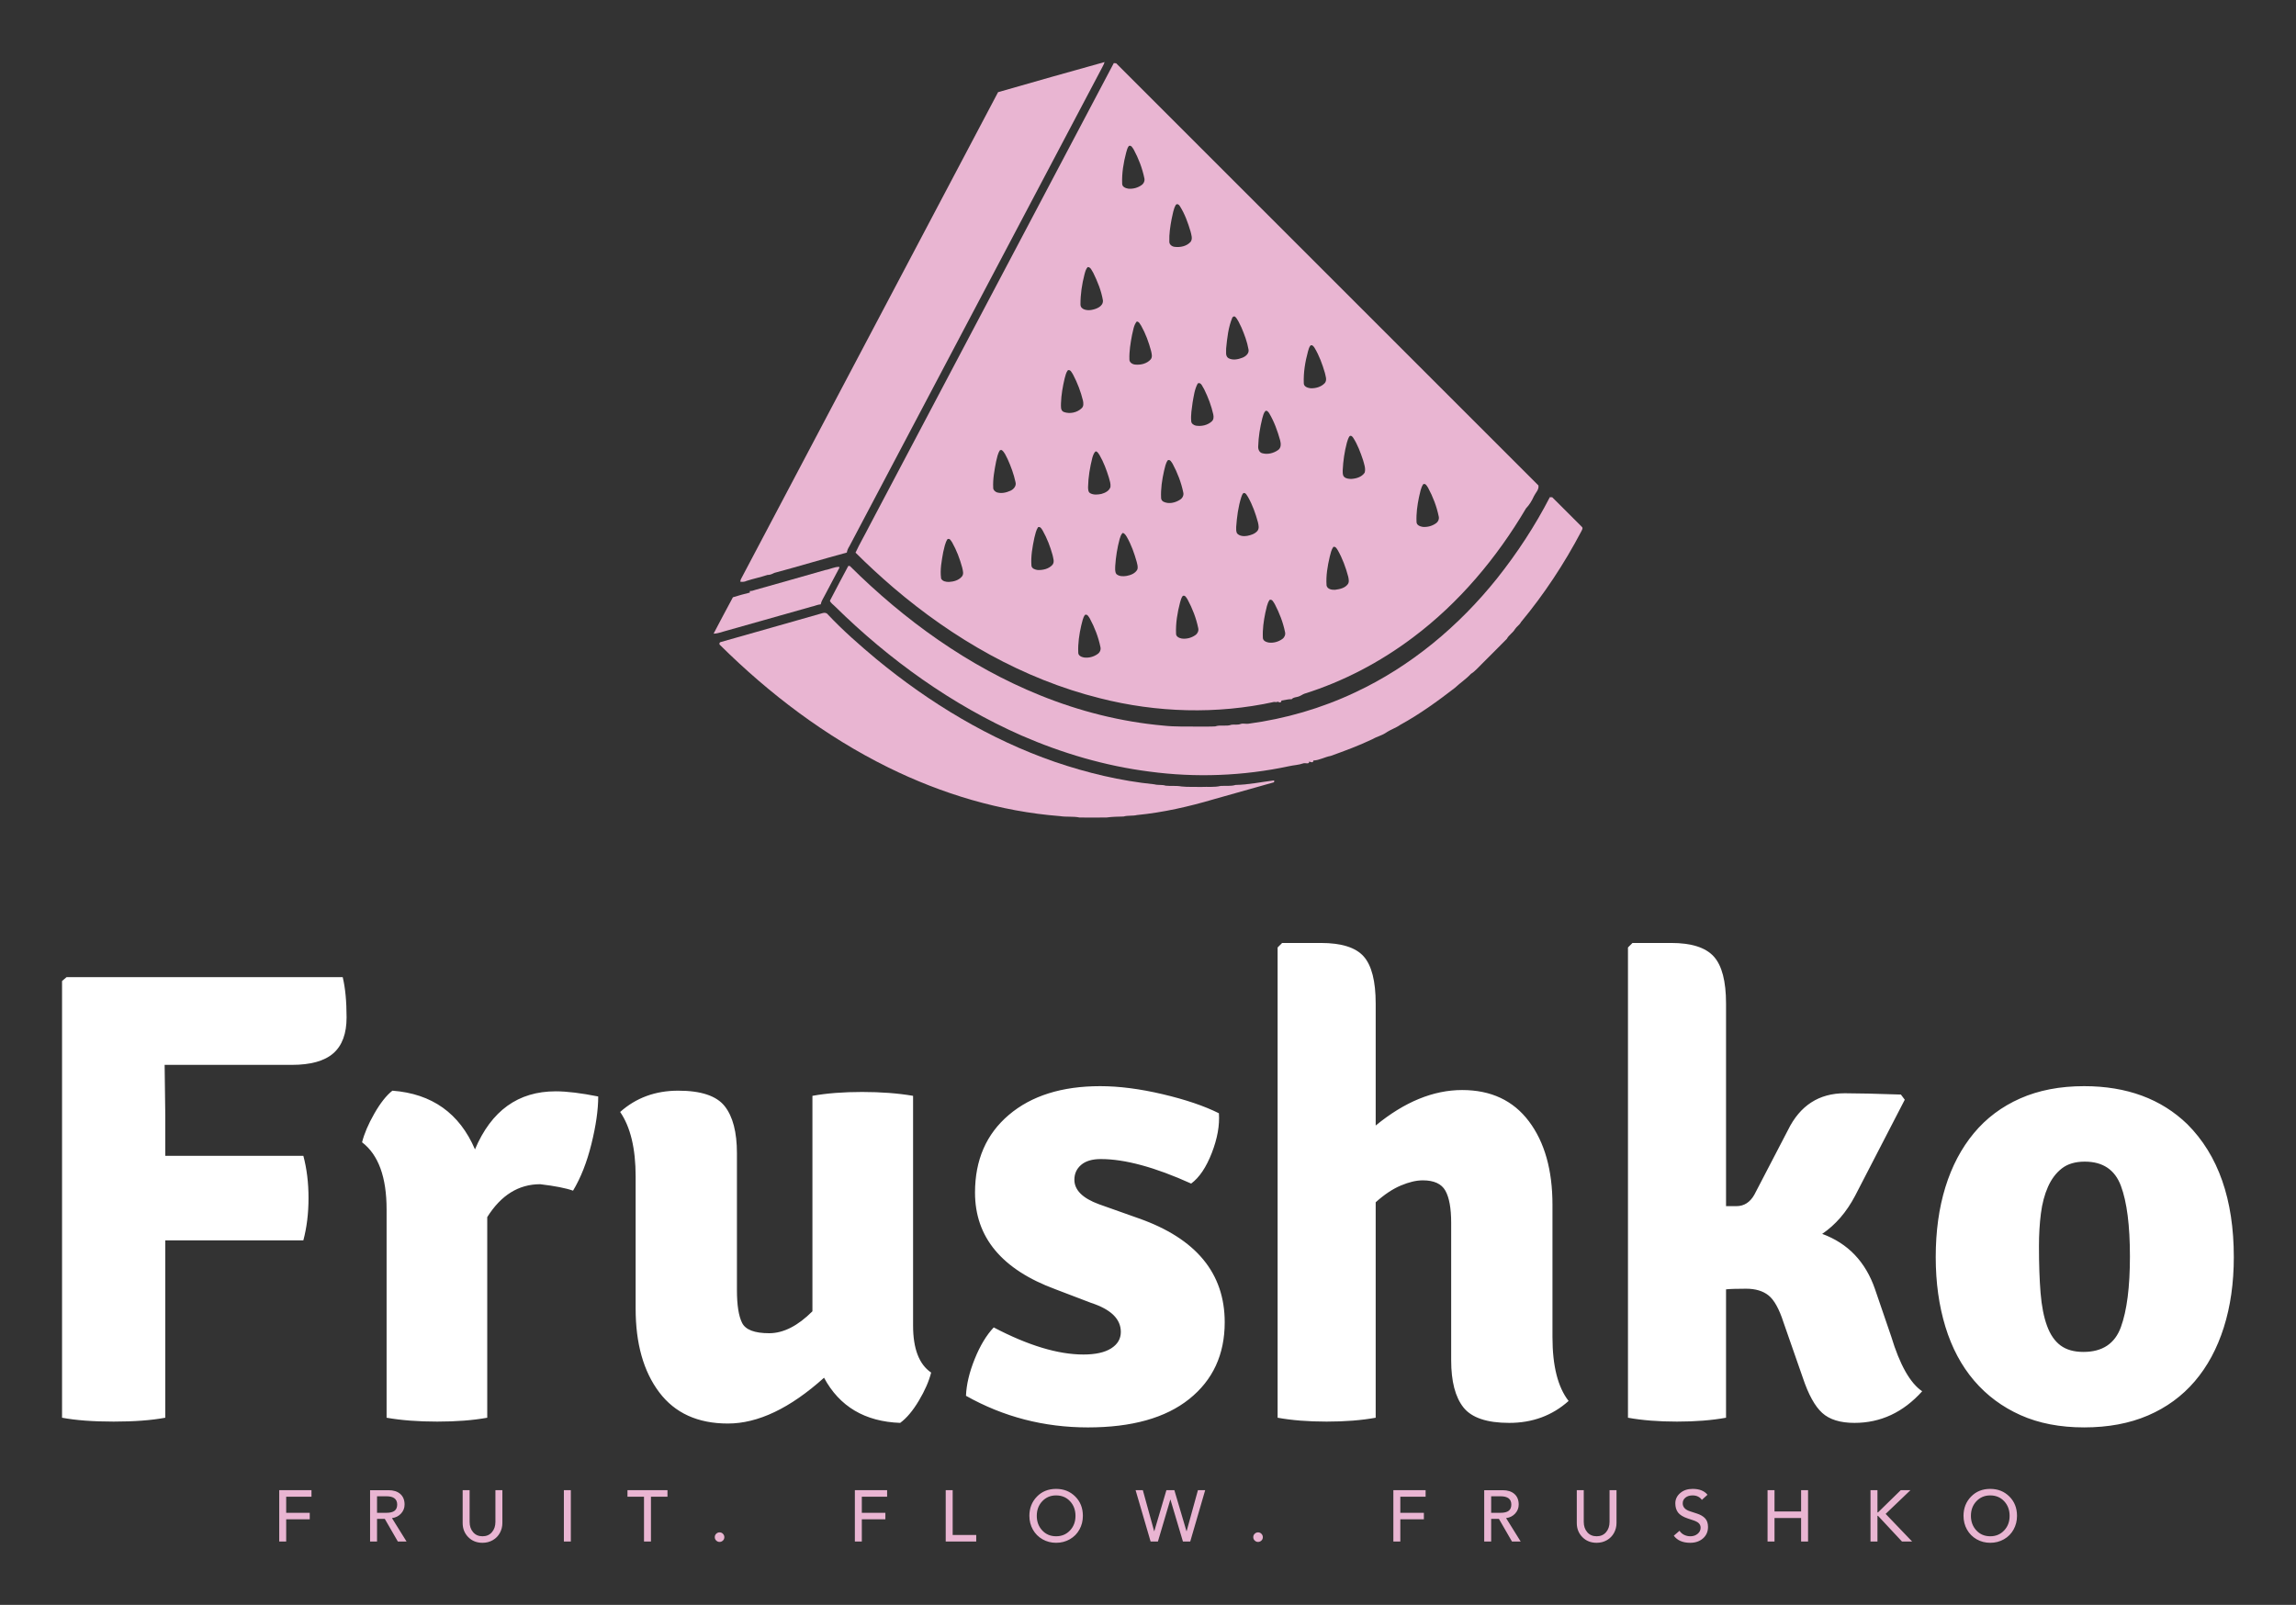 
        <svg xmlns="http://www.w3.org/2000/svg" xmlns:xlink="http://www.w3.org/1999/xlink" version="1.1" width="3171.429" 
        height="2217.327" viewBox="0 0 3171.429 2217.327">
			
			<rect x="0" y="0" width="3171.429" height="2217.327" fill="#333333" stroke="none"/>
			
			<g transform="scale(8.571) translate(10, 10)">
				<defs id="SvgjsDefs5735"></defs><g id="SvgjsG5736" featureKey="JiLV9t-0" transform="matrix(1.474,0,0,1.474,100.58,-7.925)" fill="#e9b5d2"><g xmlns="http://www.w3.org/2000/svg"><path fill="#e9b5d2" d="M34.103,8.672c3.876-1.113,7.757-2.214,11.643-3.294c-0.087,0.315-0.278,0.586-0.415,0.881   C36.168,23.615,27.009,40.974,17.847,58.33c-0.135,0.213-0.244,0.438-0.28,0.69c-2.649,0.717-5.273,1.512-7.923,2.222   c-0.239,0.118-0.48,0.235-0.755,0.225c-0.756,0.25-1.538,0.41-2.296,0.653c-0.204,0.114-0.442,0.109-0.668,0.09   c-0.002-0.12,0.027-0.231,0.09-0.333C15.384,44.146,24.736,26.404,34.103,8.672z"></path><g><path fill="#e9b5d2" d="M46.756,5.491c0.064,0.007,0.193,0.018,0.258,0.023c15.391,15.386,30.772,30.78,46.166,46.163    c0.088,0.462-0.316,0.804-0.496,1.188c-0.215,0.48-0.488,0.939-0.857,1.318c-3.199,5.422-7.326,10.348-12.379,14.132    c-3.574,2.69-7.594,4.803-11.863,6.144c-0.227,0.089-0.42,0.248-0.654,0.314c-0.248,0.083-0.541,0.061-0.719,0.281    c-0.389-0.012-0.752,0.102-1.133,0.152c0.016,0.241-0.227,0.237-0.371,0.121c-0.143,0.059-0.291,0.053-0.437,0.029    c-6.236,1.369-12.831,1.177-19.029-0.404c-8.388-2.09-16.057-6.519-22.595-12.107c-1.421-1.223-2.803-2.492-4.129-3.817    c0.467-1.008,1.039-1.97,1.538-2.964C28.96,39.209,37.848,22.345,46.756,5.491z M48.4,14.556    c-0.167,0.206-0.216,0.476-0.293,0.723c-0.292,1.108-0.482,2.256-0.437,3.405c0.002,0.366,0.404,0.502,0.705,0.546    c0.503,0.033,1.023-0.106,1.432-0.407c0.234-0.168,0.362-0.474,0.286-0.756c-0.226-1.087-0.629-2.139-1.156-3.114    C48.817,14.776,48.666,14.433,48.4,14.556z M53.535,21c-0.273,0.469-0.331,1.023-0.457,1.544    c-0.154,0.812-0.281,1.641-0.252,2.471c-0.01,0.31,0.274,0.532,0.561,0.569c0.626,0.083,1.335-0.057,1.768-0.546    c0.244-0.337,0.076-0.768-0.008-1.13c-0.286-0.957-0.625-1.915-1.162-2.762C53.908,20.985,53.686,20.819,53.535,21z     M43.549,28.604c-0.277,1.071-0.443,2.181-0.438,3.289c0.011,0.584,0.749,0.673,1.195,0.593c0.535-0.095,1.298-0.373,1.261-1.033    c-0.174-1.057-0.587-2.064-1.055-3.022c-0.164-0.233-0.27-0.637-0.611-0.633C43.694,28.019,43.626,28.322,43.549,28.604z     M59.839,33.201c-0.03,0.027-0.09,0.084-0.119,0.111c-0.446,1.066-0.567,2.232-0.681,3.372c0.016,0.363-0.113,0.842,0.253,1.078    c0.477,0.26,1.063,0.133,1.544-0.058c0.357-0.146,0.744-0.476,0.646-0.908c-0.145-0.834-0.448-1.631-0.779-2.406    c-0.207-0.406-0.368-0.854-0.697-1.18C59.965,33.208,59.881,33.203,59.839,33.201z M49.263,33.754    c-0.34,0.412-0.386,0.983-0.516,1.486c-0.166,0.872-0.312,1.76-0.286,2.649c-0.01,0.354,0.354,0.561,0.667,0.575    c0.588,0.053,1.244-0.108,1.651-0.559c0.23-0.265,0.117-0.638,0.05-0.943c-0.254-0.951-0.596-1.887-1.08-2.747    C49.617,34.041,49.519,33.754,49.263,33.754z M68.26,36.378c-0.156,0.175-0.2,0.417-0.271,0.634    c-0.309,1.135-0.507,2.313-0.461,3.492c0.001,0.366,0.402,0.501,0.703,0.545c0.574,0.036,1.205-0.136,1.602-0.573    c0.262-0.335,0.07-0.766-0.005-1.13c-0.274-0.937-0.614-1.865-1.117-2.706C68.617,36.496,68.455,36.26,68.26,36.378z     M41.733,39.082c-0.203,0.253-0.263,0.584-0.35,0.888c-0.211,0.891-0.373,1.8-0.402,2.717c0.001,0.335-0.077,0.811,0.318,0.963    c0.646,0.23,1.448,0.069,1.942-0.415c0.233-0.208,0.2-0.55,0.145-0.825c-0.241-0.985-0.604-1.941-1.076-2.838    C42.178,39.374,42.028,38.972,41.733,39.082z M55.933,40.53c-0.351,0.637-0.433,1.378-0.563,2.083    c-0.089,0.673-0.213,1.354-0.15,2.036c0.006,0.265,0.265,0.434,0.499,0.49c0.603,0.1,1.273-0.035,1.733-0.452    c0.231-0.188,0.24-0.514,0.178-0.781c-0.211-0.949-0.561-1.865-0.99-2.735C56.467,40.932,56.309,40.33,55.933,40.53z     M63.328,43.541c-0.199,0.219-0.256,0.526-0.338,0.802c-0.248,0.996-0.416,2.017-0.445,3.044c-0.029,0.309,0.104,0.68,0.433,0.766    c0.589,0.173,1.247,0.002,1.739-0.345c0.357-0.242,0.32-0.713,0.221-1.078c-0.285-1.021-0.648-2.032-1.193-2.946    C63.659,43.653,63.504,43.438,63.328,43.541z M72.518,46.313c-0.145,0.209-0.205,0.464-0.283,0.704    c-0.256,0.975-0.402,1.978-0.451,2.985c0.007,0.252-0.038,0.558,0.166,0.749c0.199,0.187,0.488,0.204,0.746,0.216    c0.55-0.028,1.164-0.201,1.486-0.681c0.14-0.465-0.059-0.943-0.178-1.39c-0.281-0.831-0.585-1.669-1.062-2.412    C72.863,46.345,72.67,46.147,72.518,46.313z M34.317,47.818c-0.253,0.363-0.323,0.816-0.428,1.237    c-0.181,0.952-0.373,1.917-0.317,2.892c-0.005,0.222,0.181,0.38,0.361,0.475c0.502,0.173,1.051,0.048,1.52-0.163    c0.355-0.158,0.676-0.534,0.555-0.944c-0.186-0.866-0.493-1.703-0.858-2.509c-0.184-0.35-0.328-0.762-0.654-1.002    C34.45,47.806,34.362,47.814,34.317,47.818z M44.778,47.951c-0.215,0.167-0.286,0.447-0.368,0.695    c-0.264,1.049-0.447,2.125-0.468,3.208c0.007,0.241-0.001,0.555,0.251,0.684c0.368,0.197,0.815,0.148,1.208,0.069    c0.403-0.112,0.863-0.331,0.99-0.765c0.039-0.346-0.078-0.682-0.169-1.008c-0.262-0.851-0.574-1.694-1.021-2.467    C45.088,48.206,44.995,47.981,44.778,47.951z M52.657,48.925c-0.243,0.333-0.3,0.765-0.407,1.156    c-0.219,0.972-0.371,1.971-0.324,2.969c0,0.184,0.124,0.356,0.294,0.425c0.576,0.263,1.266,0.095,1.778-0.239    c0.269-0.163,0.436-0.492,0.35-0.804c-0.227-1.087-0.63-2.137-1.156-3.113C53.072,49.145,52.92,48.798,52.657,48.925z     M80.587,51.543c-0.282,0.415-0.341,0.939-0.464,1.417c-0.184,0.89-0.311,1.799-0.268,2.71c0.002,0.365,0.404,0.502,0.705,0.546    c0.503,0.032,1.025-0.106,1.432-0.407c0.236-0.168,0.362-0.474,0.285-0.756c-0.223-1.088-0.63-2.138-1.156-3.114    C81.002,51.762,80.852,51.418,80.587,51.543z M60.934,52.512c-0.134,0.109-0.178,0.285-0.238,0.438    c-0.338,1.059-0.479,2.163-0.559,3.267c-0.007,0.23-0.016,0.477,0.085,0.692c0.264,0.32,0.733,0.347,1.115,0.285    c0.403-0.079,0.835-0.212,1.112-0.531c0.227-0.269,0.137-0.646,0.065-0.956c-0.257-0.948-0.589-1.886-1.073-2.743    C61.31,52.791,61.203,52.455,60.934,52.512z M38.474,56.244c-0.224,0.342-0.297,0.755-0.4,1.146    c-0.212,1.009-0.404,2.042-0.321,3.077c0.048,0.316,0.411,0.424,0.683,0.461c0.577,0.023,1.226-0.125,1.62-0.577    c0.244-0.314,0.067-0.723,0.004-1.067c-0.254-0.917-0.599-1.816-1.065-2.647C38.877,56.455,38.744,56.148,38.474,56.244z     M47.726,56.872c-0.191,0.176-0.26,0.435-0.334,0.673c-0.259,0.958-0.413,1.943-0.48,2.932c0,0.296-0.057,0.634,0.126,0.891    c0.296,0.267,0.732,0.266,1.105,0.208c0.452-0.084,0.948-0.264,1.181-0.691c0.106-0.278-0.002-0.577-0.064-0.852    c-0.267-0.95-0.599-1.89-1.095-2.748C48.056,57.12,47.941,56.907,47.726,56.872z M28.558,57.568    c-0.255,0.424-0.338,0.925-0.453,1.401c-0.169,0.952-0.366,1.926-0.229,2.896c0.156,0.31,0.538,0.368,0.851,0.366    c0.508-0.025,1.057-0.172,1.403-0.57c0.258-0.274,0.118-0.68,0.05-1.002c-0.258-0.947-0.606-1.878-1.089-2.734    C28.968,57.752,28.822,57.4,28.558,57.568z M70.758,58.401c-0.225,0.312-0.293,0.701-0.392,1.064    c-0.239,1.029-0.426,2.087-0.349,3.147c0.079,0.412,0.576,0.502,0.929,0.479c0.495-0.067,1.054-0.17,1.378-0.592    c0.194-0.238,0.117-0.569,0.061-0.843c-0.266-1.005-0.627-1.991-1.142-2.896C71.135,58.598,71.001,58.323,70.758,58.401z     M54.293,63.762c-0.168,0.204-0.217,0.476-0.295,0.723c-0.292,1.108-0.482,2.256-0.436,3.405c-0.004,0.328,0.338,0.475,0.61,0.53    c0.534,0.077,1.093-0.074,1.526-0.392c0.233-0.169,0.361-0.474,0.285-0.758c-0.225-1.086-0.63-2.137-1.158-3.112    C54.709,63.982,54.557,63.636,54.293,63.762z M63.785,64.199c-0.281,0.416-0.341,0.938-0.464,1.417    c-0.183,0.89-0.312,1.799-0.268,2.709c-0.005,0.329,0.337,0.476,0.611,0.531c0.532,0.078,1.092-0.074,1.526-0.392    c0.234-0.17,0.361-0.474,0.285-0.758c-0.217-1.062-0.615-2.085-1.117-3.044C64.227,64.471,64.08,64.074,63.785,64.199z     M43.601,65.836c-0.243,0.334-0.292,0.768-0.405,1.158c-0.221,0.971-0.371,1.969-0.326,2.968c-0.004,0.329,0.338,0.476,0.611,0.53    c0.532,0.079,1.092-0.073,1.525-0.392c0.236-0.168,0.362-0.473,0.286-0.756c-0.224-1.088-0.63-2.137-1.157-3.113    C44.017,66.055,43.865,65.711,43.601,65.836z"></path></g><path fill="#e9b5d2" d="M94.428,52.963c0.066,0.002,0.197,0.007,0.264,0.009c1.078,1.073,2.15,2.155,3.23,3.227   c0.18,0.148,0.002,0.369-0.066,0.526c-1.85,3.508-4.047,6.848-6.578,9.895c-0.156,0.307-0.467,0.483-0.654,0.766   c-0.232,0.41-0.676,0.645-0.893,1.066c-0.914,0.94-1.854,1.856-2.777,2.788c-0.375,0.354-0.699,0.767-1.143,1.035   c-0.529,0.574-1.186,0.996-1.748,1.528c-1.906,1.472-3.865,2.895-5.982,4.053c-0.504,0.358-1.111,0.535-1.615,0.895   c-0.464,0.298-1.01,0.419-1.481,0.699c-1.463,0.697-2.991,1.26-4.514,1.808c-0.646,0.114-1.23,0.476-1.894,0.504   c-0.004,0.288-0.286,0.182-0.455,0.108c0.013,0.349-0.433,0.119-0.646,0.201c-0.51,0.184-1.035,0.191-1.561,0.312   c-5.006,1.071-10.191,1.272-15.263,0.589c-4.82-0.614-9.526-2.001-13.976-3.939c-7.609-3.354-14.464-8.283-20.378-14.101   c-0.195-0.206-0.476-0.372-0.582-0.64c0.66-1.276,1.335-2.546,2.013-3.812c0.042,0.002,0.124,0.005,0.166,0.006   c5.977,5.936,12.956,10.971,20.792,14.14c4.31,1.75,8.867,2.903,13.502,3.318c1.267,0.139,2.543,0.091,3.814,0.107   c0.613-0.014,1.229,0.019,1.839-0.022c0.575-0.204,1.21,0.037,1.784-0.181c0.332-0.046,0.686,0.046,1.006-0.087   c0.268-0.087,0.555,0.015,0.83-0.022c4.033-0.536,7.985-1.684,11.666-3.421c6.086-2.841,11.361-7.254,15.541-12.485   C90.863,59.067,92.811,56.101,94.428,52.963z"></path><path fill="#e9b5d2" d="M15.202,60.932c0.521-0.08,0.997-0.356,1.532-0.349l0.02,0.098c-0.538,1.006-1.067,2.019-1.602,3.027   c-0.155,0.32-0.379,0.613-0.438,0.974c-0.358,0.024-0.68,0.195-1.029,0.261c-3.062,0.863-6.124,1.73-9.186,2.597   c-0.498,0.122-0.979,0.343-1.5,0.348c0.706-1.325,1.389-2.663,2.112-3.978c0.612-0.189,1.229-0.364,1.853-0.514   c-0.001-0.043-0.005-0.129-0.006-0.171c0.208,0.013,0.403-0.056,0.597-0.124C10.104,62.374,12.658,61.672,15.202,60.932z"></path><path fill="#e9b5d2" d="M14.917,65.641c0.188-0.063,0.432-0.042,0.556,0.129c1.659,1.766,3.481,3.36,5.337,4.911   c5.813,4.793,12.372,8.759,19.508,11.233c3.524,1.201,7.179,2.077,10.878,2.451c0.405,0.115,0.835,0.013,1.236,0.149   c0.57,0.062,1.151-0.021,1.719,0.085c0.723,0.077,1.453,0.03,2.179,0.052c0.7-0.037,1.415,0.057,2.104-0.109   c0.545-0.037,1.104,0.051,1.637-0.11c1.422-0.023,2.812-0.326,4.221-0.497c-0.003,0.051-0.01,0.151-0.016,0.203   c-2.189,0.608-4.377,1.229-6.562,1.851c-2.751,0.813-5.564,1.455-8.42,1.734c-0.483,0.114-0.99,0.025-1.471,0.16   c-0.621,0.013-1.243,0.027-1.859,0.108c-0.983,0.013-1.968,0.01-2.951,0.002c-0.707-0.147-1.437-0.037-2.146-0.152   c-6.529-0.507-12.919-2.434-18.784-5.33c-6.832-3.372-12.98-8.029-18.38-13.381c-0.126-0.096-0.074-0.29,0.075-0.324   C7.488,67.741,11.21,66.712,14.917,65.641z"></path></g></g><g id="SvgjsG5737" featureKey="Yxc9Rz-0" transform="matrix(5.199,0,0,5.199,-7.903,114.549)" fill="#ffffff"><path d="M4.7 9.06 l0.02 1.56 l0 1.26 l4.28 0 q0.16 0.6 0.16 1.31 t-0.16 1.31 l-4.28 0 l0 5.5 q-0.64 0.12 -1.6 0.12 t-1.6 -0.12 l0 -13.54 l0.14 -0.12 l8.56 0 q0.12 0.5 0.12 1.25 t-0.41 1.11 t-1.29 0.36 l-3.94 0 z M10.82 11.46 q0.1 -0.4 0.38 -0.89 t0.56 -0.71 q1.84 0.14 2.56 1.82 q0.76 -1.8 2.5 -1.8 q0.52 0 1.32 0.16 q0 0.62 -0.21 1.47 t-0.57 1.45 q-0.34 -0.12 -1.02 -0.2 q-1 0 -1.64 1.02 l0 6.22 q-0.66 0.12 -1.55 0.12 t-1.57 -0.12 l0 -6.46 q0 -1.5 -0.76 -2.08 z M19.3 16.62 l0 -4.1 q0 -1.3 -0.48 -2 q0.74 -0.66 1.8 -0.66 t1.44 0.48 t0.38 1.46 l0 4.24 q0 0.7 0.16 1.02 t0.84 0.32 q0.66 0 1.34 -0.68 l0 -6.68 q0.66 -0.12 1.54 -0.12 t1.58 0.12 l0 7.12 q0 1.08 0.56 1.46 q-0.1 0.4 -0.38 0.87 t-0.58 0.69 q-1.64 -0.06 -2.36 -1.4 q-1.58 1.42 -2.98 1.42 t-2.13 -0.97 t-0.73 -2.59 z M29.54 19.32 q0.02 -0.52 0.27 -1.14 t0.59 -0.98 q1.6 0.84 2.78 0.84 q0.56 0 0.86 -0.19 t0.3 -0.51 q0 -0.6 -0.92 -0.9 l-1.1 -0.42 q-2.5 -0.92 -2.5 -3 q0 -1.52 1.05 -2.41 t2.83 -0.89 q0.88 0 1.94 0.25 t1.74 0.59 q0.04 0.56 -0.22 1.23 t-0.64 0.95 q-1.68 -0.76 -2.8 -0.76 q-0.4 0 -0.61 0.18 t-0.21 0.46 q0 0.48 0.76 0.76 l1.24 0.44 q2.66 0.94 2.66 3.22 q0 1.5 -1.1 2.38 t-3.14 0.88 t-3.78 -0.98 z M47.72 13.4 l0 4.1 q0 1.34 0.5 1.98 q-0.76 0.68 -1.84 0.68 q-1.04 0 -1.42 -0.48 t-0.38 -1.46 l0 -4.26 q0 -0.68 -0.18 -1 t-0.7 -0.32 q-0.3 0 -0.68 0.16 t-0.78 0.52 l0 6.68 q-0.66 0.12 -1.52 0.12 t-1.52 -0.12 l0 -14.58 l0.14 -0.14 l1.2 0 q0.96 0 1.33 0.42 t0.37 1.46 l0 3.78 q1.34 -1.1 2.68 -1.1 t2.07 0.97 t0.73 2.59 z M57.72 16.02 l0.5 1.46 q0.4 1.32 0.96 1.7 q-0.88 0.98 -2.1 0.98 q-0.66 0 -1 -0.31 t-0.6 -1.09 l-0.6 -1.72 q-0.2 -0.62 -0.46 -0.83 t-0.7 -0.21 t-0.62 0.02 l0 3.98 q-0.66 0.12 -1.52 0.12 t-1.52 -0.12 l0 -14.58 l0.14 -0.14 l1.2 0 q0.94 0 1.32 0.42 t0.38 1.46 l0 6.28 l0.32 0 q0.36 0 0.56 -0.36 l1.04 -2 q0.56 -1.14 1.76 -1.14 q0.58 0 1.74 0.04 l0.12 0.16 l-1.54 2.98 q-0.4 0.76 -1.02 1.18 q1.2 0.44 1.64 1.72 z M67.4 10.9 q1.44 1.44 1.44 4.12 q0 1.2 -0.31 2.18 t-0.9 1.67 t-1.45 1.06 t-1.98 0.37 t-1.97 -0.38 t-1.44 -1.07 t-0.89 -1.67 t-0.3 -2.16 q0 -1.2 0.3 -2.17 t0.88 -1.67 t1.44 -1.08 t1.98 -0.38 q1.98 0 3.2 1.18 z M64.22 12.06 q-0.44 0 -0.71 0.21 t-0.43 0.57 t-0.22 0.83 t-0.06 1.01 q0 0.84 0.05 1.45 t0.2 1.02 t0.42 0.61 t0.71 0.2 q0.88 0 1.16 -0.77 t0.28 -2.19 q0 -1.44 -0.28 -2.19 t-1.12 -0.75 z"></path></g><g id="SvgjsG5738" featureKey="zc75Em-0" transform="matrix(0.584,0,0,0.584,33.937,226.8)" fill="#e9b5d2"><path d="M10.72 5.84 l0 1.8 l-6.98 0 l0 4.44 l6.5 0 l0 1.8 l-6.5 0 l0 6.12 l-1.92 0 l0 -14.16 l8.9 0 z M31.97 5.84 c1.387 0 2.473 0.347 3.26 1.04 s1.18 1.667 1.18 2.92 c0 0.947 -0.323 1.773 -0.97 2.48 s-1.477 1.127 -2.49 1.26 l-0.02 0 l4.02 6.46 l-2.4 0 l-3.6 -6.24 l-2.14 0 l0 6.24 l-1.92 0 l0 -14.16 l5.08 0 z M31.41 12.08 c1 0 1.743 -0.183 2.23 -0.55 s0.73 -0.943 0.73 -1.73 c0 -1.52 -0.987 -2.28 -2.96 -2.28 l-2.6 0 l0 4.56 l2.6 0 z M54.36 5.84 l0 8.74 c0 1.16 0.323 2.113 0.97 2.86 s1.51 1.12 2.59 1.12 s1.943 -0.373 2.59 -1.12 s0.97 -1.7 0.97 -2.86 l0 -8.74 l1.92 0 l0 9.06 c0 0.973 -0.23 1.883 -0.69 2.73 s-1.113 1.513 -1.96 2 s-1.79 0.73 -2.83 0.73 c-1.6 0 -2.913 -0.523 -3.94 -1.57 s-1.54 -2.343 -1.54 -3.89 l0 -9.06 l1.92 0 z M82.29 5.84 l0 14.16 l-1.92 0 l0 -14.16 l1.92 0 z M108.96 5.84 l0 1.8 l-4.56 0 l0 12.36 l-1.92 0 l0 -12.36 l-4.56 0 l0 -1.8 l11.04 0 z M123.33 17.48 c0.373 0 0.687 0.133 0.94 0.4 s0.38 0.573 0.38 0.92 c0 0.387 -0.133 0.703 -0.4 0.95 s-0.573 0.37 -0.92 0.37 s-0.653 -0.127 -0.92 -0.38 s-0.4 -0.567 -0.4 -0.94 s0.133 -0.687 0.4 -0.94 s0.573 -0.38 0.92 -0.38 z M169.57 5.84 l0 1.8 l-6.98 0 l0 4.44 l6.5 0 l0 1.8 l-6.5 0 l0 6.12 l-1.92 0 l0 -14.16 l8.9 0 z M187.66 5.84 l0 12.36 l6.5 0 l0 1.8 l-8.42 0 l0 -14.16 l1.92 0 z M216.21 5.48 c2.107 0 3.863 0.7 5.27 2.1 s2.11 3.18 2.11 5.34 c0 1.373 -0.313 2.63 -0.94 3.77 s-1.51 2.037 -2.65 2.69 s-2.403 0.98 -3.79 0.98 c-1.373 0 -2.627 -0.323 -3.76 -0.97 s-2.02 -1.54 -2.66 -2.68 s-0.96 -2.403 -0.96 -3.79 c0 -2.107 0.69 -3.873 2.07 -5.3 s3.15 -2.14 5.31 -2.14 z M210.87 12.92 c0 1.6 0.5 2.94 1.5 4.02 s2.28 1.62 3.84 1.62 c1.533 0 2.807 -0.533 3.82 -1.6 s1.52 -2.413 1.52 -4.04 c0 -1.613 -0.5 -2.957 -1.5 -4.03 s-2.287 -1.61 -3.86 -1.61 c-1.52 0 -2.787 0.533 -3.8 1.6 s-1.52 2.413 -1.52 4.04 z M247.72 8.44 l-3.42 11.56 l-2.02 0 l-4.14 -14.16 l2 0 l3.12 11.32 l0.04 0 l3.34 -11.32 l2.2 0 l3.34 11.32 l0.04 0 l3.12 -11.32 l2 0 l-4.12 14.16 l-2.02 0 l-3.44 -11.56 l-0.04 0 z M271.93 17.48 c0.373 0 0.687 0.133 0.94 0.4 s0.38 0.573 0.38 0.92 c0 0.387 -0.133 0.703 -0.4 0.95 s-0.573 0.37 -0.92 0.37 s-0.653 -0.127 -0.92 -0.38 s-0.4 -0.567 -0.4 -0.94 s0.133 -0.687 0.4 -0.94 s0.573 -0.38 0.92 -0.38 z M318.17 5.84 l0 1.8 l-6.98 0 l0 4.44 l6.5 0 l0 1.8 l-6.5 0 l0 6.12 l-1.92 0 l0 -14.16 l8.9 0 z M339.42 5.84 c1.387 0 2.473 0.347 3.26 1.04 s1.18 1.667 1.18 2.92 c0 0.947 -0.323 1.773 -0.97 2.48 s-1.477 1.127 -2.49 1.26 l-0.02 0 l4.02 6.46 l-2.4 0 l-3.6 -6.24 l-2.14 0 l0 6.24 l-1.92 0 l0 -14.16 l5.08 0 z M338.86 12.08 c1 0 1.743 -0.183 2.23 -0.55 s0.73 -0.943 0.73 -1.73 c0 -1.52 -0.987 -2.28 -2.96 -2.28 l-2.6 0 l0 4.56 l2.6 0 z M361.81 5.84 l0 8.74 c0 1.16 0.323 2.113 0.97 2.86 s1.51 1.12 2.59 1.12 s1.943 -0.373 2.59 -1.12 s0.97 -1.7 0.97 -2.86 l0 -8.74 l1.92 0 l0 9.06 c0 0.973 -0.23 1.883 -0.69 2.73 s-1.113 1.513 -1.96 2 s-1.79 0.73 -2.83 0.73 c-1.6 0 -2.913 -0.523 -3.94 -1.57 s-1.54 -2.343 -1.54 -3.89 l0 -9.06 l1.92 0 z M391.88 5.48 c1.84 0 3.2 0.54 4.08 1.62 l-1.56 1.42 c-0.24 -0.373 -0.58 -0.673 -1.02 -0.9 s-0.947 -0.34 -1.52 -0.34 c-0.827 0 -1.49 0.203 -1.99 0.61 s-0.75 0.93 -0.75 1.57 c0 1.067 0.707 1.813 2.12 2.24 l1.78 0.58 c1 0.32 1.763 0.767 2.29 1.34 s0.79 1.36 0.79 2.36 c0 1.307 -0.463 2.363 -1.39 3.17 s-2.103 1.21 -3.53 1.21 c-2.04 0 -3.547 -0.653 -4.52 -1.96 l1.58 -1.36 c0.307 0.48 0.727 0.853 1.26 1.12 s1.113 0.4 1.74 0.4 c0.787 0 1.453 -0.227 2 -0.68 s0.82 -1.013 0.82 -1.68 c0 -0.493 -0.167 -0.907 -0.5 -1.24 s-0.933 -0.633 -1.8 -0.9 l-1.26 -0.42 c-1.267 -0.427 -2.153 -0.97 -2.66 -1.63 s-0.76 -1.51 -0.76 -2.55 c0 -1.107 0.447 -2.047 1.34 -2.82 s2.047 -1.16 3.46 -1.16 z M414.45 5.84 l0 5.88 l7.34 0 l0 -5.88 l1.92 0 l0 14.16 l-1.92 0 l0 -6.48 l-7.34 0 l0 6.48 l-1.92 0 l0 -14.16 l1.92 0 z M442.86 5.84 l0 6.12 l0.16 0 l6.26 -6.12 l2.68 0 l-6.84 6.54 l7.3 7.62 l-2.8 0 l-6.6 -7.08 l-0.16 0 l0 7.08 l-1.92 0 l0 -14.16 l1.92 0 z M473.99 5.48 c2.107 0 3.863 0.7 5.27 2.1 s2.11 3.18 2.11 5.34 c0 1.373 -0.313 2.63 -0.94 3.77 s-1.51 2.037 -2.65 2.69 s-2.403 0.98 -3.79 0.98 c-1.373 0 -2.627 -0.323 -3.76 -0.97 s-2.02 -1.54 -2.66 -2.68 s-0.96 -2.403 -0.96 -3.79 c0 -2.107 0.69 -3.873 2.07 -5.3 s3.15 -2.14 5.31 -2.14 z M468.65 12.92 c0 1.6 0.5 2.94 1.5 4.02 s2.28 1.62 3.84 1.62 c1.533 0 2.807 -0.533 3.82 -1.6 s1.52 -2.413 1.52 -4.04 c0 -1.613 -0.5 -2.957 -1.5 -4.03 s-2.287 -1.61 -3.86 -1.61 c-1.52 0 -2.787 0.533 -3.8 1.6 s-1.52 2.413 -1.52 4.04 z"></path></g>
			</g>
		</svg>
	